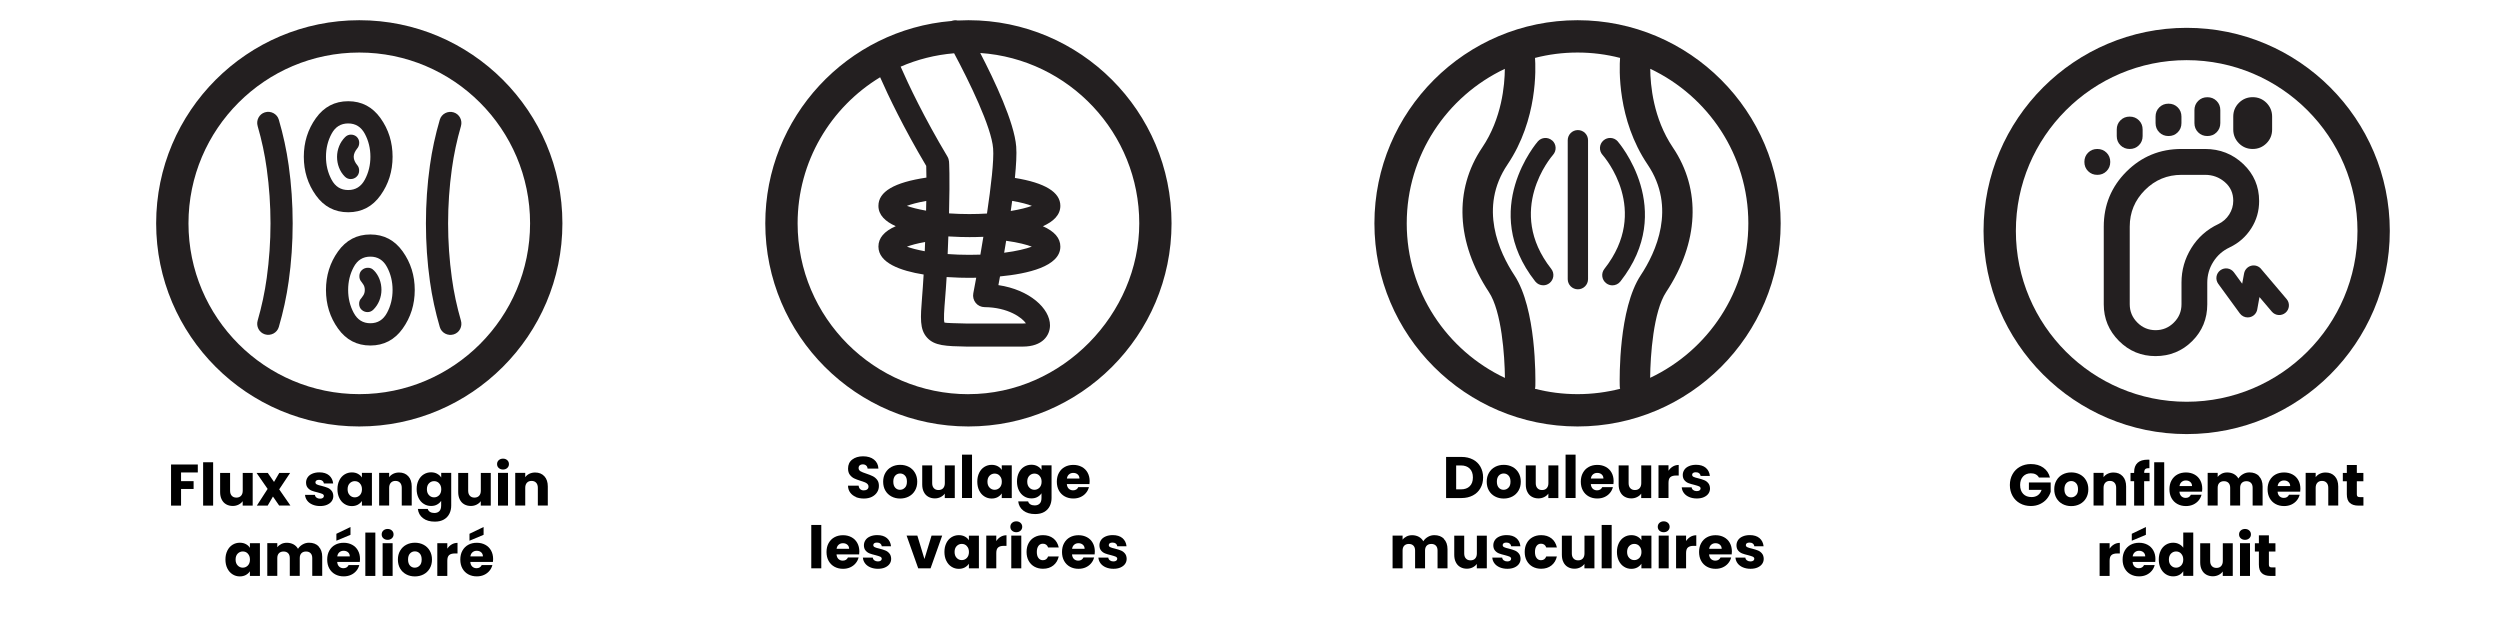 <?xml version="1.0" encoding="UTF-8"?>
<svg id="Layer_1" data-name="Layer 1" xmlns="http://www.w3.org/2000/svg" viewBox="0 0 512 128">
  <defs>
    <style>
      .cls-1, .cls-2 {
        stroke-width: 0px;
      }

      .cls-2 {
        fill: #231f20;
      }
    </style>
  </defs>
  <g>
    <path class="cls-2" d="m73.01,36.2c.34-.3.52-.7.54-1.19.02-.49-.12-.91-.43-1.25-.19-.23-.35-.48-.48-.77s-.2-.58-.2-.88.07-.6.2-.88.29-.54.48-.77c.3-.34.45-.75.45-1.22s-.17-.88-.51-1.22c-.34-.3-.74-.45-1.19-.45s-.85.17-1.19.51c-.53.53-.94,1.15-1.22,1.85s-.43,1.43-.43,2.19.13,1.49.4,2.19c.27.7.66,1.32,1.19,1.85.34.34.74.51,1.19.51s.85-.15,1.19-.45Z"/>
    <path class="cls-2" d="m94.4,25.84c.35-1.19-.29-2.44-1.47-2.82-1.2-.38-2.51.29-2.86,1.5-.9,3.08-1.58,6.2-2.02,9.35-.55,3.9-.82,7.86-.82,11.88s.27,7.98.82,11.88c.44,3.15,1.12,6.27,2.02,9.35.35,1.21,1.66,1.88,2.86,1.5,1.18-.37,1.82-1.63,1.47-2.82-.83-2.87-1.46-5.78-1.86-8.74-.51-3.69-.77-7.42-.77-11.17s.26-7.47.77-11.17c.41-2.96,1.03-5.87,1.86-8.74Z"/>
    <path class="cls-2" d="m77.93,40c1.65-2.31,2.47-4.94,2.47-7.9s-.82-5.59-2.47-7.9c-1.65-2.31-3.86-3.47-6.62-3.47s-4.97,1.16-6.62,3.47c-1.65,2.31-2.47,4.94-2.47,7.9s.82,5.59,2.47,7.9c1.65,2.31,3.85,3.47,6.62,3.47s4.97-1.16,6.62-3.47Zm-10.03-3.21c-.76-1.42-1.14-2.98-1.14-4.69s.38-3.27,1.14-4.69,1.89-2.13,3.41-2.13,2.65.71,3.41,2.13c.76,1.42,1.14,2.98,1.14,4.69s-.38,3.27-1.14,4.69c-.76,1.42-1.89,2.13-3.41,2.13s-2.65-.71-3.41-2.13Z"/>
    <path class="cls-2" d="m57.1,24.51c-.35-1.21-1.66-1.88-2.86-1.5-1.18.37-1.82,1.63-1.47,2.82.83,2.87,1.46,5.78,1.86,8.74.51,3.69.77,7.42.77,11.17s-.26,7.47-.77,11.17c-.41,2.96-1.03,5.87-1.86,8.74-.35,1.19.29,2.44,1.47,2.82,1.2.38,2.51-.29,2.86-1.5.9-3.08,1.58-6.2,2.02-9.35.55-3.9.82-7.86.82-11.88s-.27-7.98-.82-11.88c-.44-3.15-1.12-6.27-2.02-9.35Z"/>
    <path class="cls-2" d="m75.85,48.02c-2.77,0-4.97,1.16-6.62,3.47-1.65,2.31-2.47,4.94-2.47,7.9s.82,5.59,2.47,7.9c1.65,2.31,3.86,3.47,6.62,3.47s4.97-1.16,6.62-3.47c1.65-2.31,2.47-4.94,2.47-7.9s-.82-5.59-2.47-7.9c-1.65-2.31-3.85-3.47-6.62-3.47Zm3.41,16.05c-.76,1.42-1.89,2.13-3.41,2.13s-2.65-.71-3.41-2.13c-.76-1.42-1.14-2.98-1.14-4.69s.38-3.27,1.14-4.69c.76-1.42,1.89-2.13,3.41-2.13s2.65.71,3.41,2.13c.76,1.42,1.14,2.98,1.14,4.69s-.38,3.27-1.14,4.69Z"/>
    <path class="cls-2" d="m76.53,55.35c-.3-.34-.69-.51-1.17-.51s-.88.15-1.22.45c-.34.3-.52.7-.54,1.19-.02.49.12.91.43,1.25l.34.48c.23.32.34.71.34,1.17s-.11.84-.34,1.17l-.34.48c-.34.34-.5.76-.48,1.25.02.49.2.89.54,1.19.34.3.74.45,1.19.45s.85-.17,1.19-.51c.53-.53.94-1.15,1.22-1.85.28-.7.43-1.43.43-2.19s-.13-1.49-.4-2.19c-.27-.7-.66-1.32-1.19-1.85Z"/>
    <path class="cls-2" d="m73.58,4.14c-22.94,0-41.6,18.66-41.6,41.6s18.66,41.6,41.6,41.6,41.6-18.66,41.6-41.6S96.52,4.14,73.58,4.14Zm0,76.58c-19.29,0-34.98-15.69-34.98-34.98S54.29,10.76,73.58,10.76s34.98,15.69,34.98,34.98-15.69,34.98-34.98,34.98Z"/>
  </g>
  <g>
    <path class="cls-1" d="m40.51,95.12v1.64h-3.43v1.78h2.57v1.6h-2.57v3.41h-2.05v-8.42h5.48Z"/>
    <path class="cls-1" d="m43.65,94.67v8.88h-2.05v-8.88h2.05Z"/>
    <path class="cls-1" d="m51.75,96.85v6.7h-2.05v-.91c-.21.3-.49.53-.85.71-.36.18-.75.27-1.18.27-.51,0-.96-.11-1.36-.34s-.7-.56-.91-.99c-.22-.43-.32-.94-.32-1.52v-3.91h2.04v3.64c0,.45.12.8.35,1.04.23.25.54.37.94.37s.72-.12.95-.37c.23-.25.35-.6.35-1.04v-3.64h2.05Z"/>
    <path class="cls-1" d="m57.18,103.55l-1.28-1.86-1.08,1.86h-2.22l2.21-3.42-2.27-3.28h2.3l1.28,1.85,1.08-1.85h2.22l-2.24,3.37,2.3,3.32h-2.3Z"/>
    <path class="cls-1" d="m63.99,103.34c-.46-.2-.82-.47-1.08-.82-.26-.35-.41-.74-.44-1.17h2.03c.02.23.13.42.32.56.19.14.43.22.71.22.26,0,.45-.05.59-.15.14-.1.21-.23.21-.39,0-.19-.1-.33-.3-.43-.2-.09-.52-.19-.97-.31-.48-.11-.88-.23-1.2-.35-.32-.12-.6-.32-.83-.59-.23-.27-.35-.63-.35-1.09,0-.38.11-.73.32-1.05.21-.32.52-.57.94-.75.41-.18.9-.28,1.47-.28.84,0,1.5.21,1.99.62.48.42.76.97.83,1.66h-1.9c-.03-.23-.13-.42-.31-.55-.17-.14-.4-.2-.68-.2-.24,0-.42.05-.55.14s-.19.22-.19.38c0,.19.1.34.31.43.2.1.52.19.95.29.5.13.9.25,1.21.38.31.12.59.32.82.6.24.28.36.65.37,1.11,0,.39-.11.74-.33,1.05-.22.31-.54.55-.95.73-.41.18-.89.26-1.43.26-.58,0-1.1-.1-1.56-.3Z"/>
    <path class="cls-1" d="m69.5,98.37c.26-.52.61-.92,1.06-1.2.45-.28.95-.42,1.5-.42.47,0,.89.1,1.24.29.36.19.63.44.82.76v-.95h2.05v6.7h-2.05v-.95c-.2.31-.48.56-.83.76-.36.19-.77.29-1.24.29-.54,0-1.04-.14-1.49-.43-.45-.28-.8-.69-1.06-1.21-.26-.52-.39-1.13-.39-1.82s.13-1.29.39-1.81Zm4.2.61c-.28-.3-.63-.44-1.04-.44s-.75.15-1.04.44c-.28.29-.43.69-.43,1.21s.14.92.43,1.22c.28.3.63.45,1.04.45s.75-.15,1.04-.44c.28-.3.43-.7.43-1.21s-.14-.92-.43-1.21Z"/>
    <path class="cls-1" d="m83.62,97.54c.47.51.7,1.21.7,2.09v3.91h-2.04v-3.64c0-.45-.12-.8-.35-1.04-.23-.25-.54-.37-.94-.37s-.7.12-.94.37c-.23.25-.35.6-.35,1.04v3.64h-2.05v-6.7h2.05v.89c.21-.3.49-.53.84-.7.35-.17.75-.26,1.19-.26.78,0,1.41.25,1.88.76Z"/>
    <path class="cls-1" d="m89.54,97.04c.36.19.63.44.82.76v-.95h2.05v6.68c0,.62-.12,1.17-.37,1.67s-.62.9-1.12,1.19-1.12.44-1.87.44c-.99,0-1.8-.23-2.41-.7-.62-.47-.97-1.1-1.06-1.9h2.03c.06.26.22.46.46.61.24.15.54.22.89.22.42,0,.76-.12,1.01-.37.25-.24.38-.63.38-1.17v-.95c-.2.31-.48.57-.83.76-.35.2-.76.29-1.24.29-.55,0-1.05-.14-1.5-.43-.45-.28-.8-.69-1.06-1.21-.26-.52-.39-1.13-.39-1.82s.13-1.29.39-1.81c.26-.52.61-.92,1.06-1.2.45-.28.95-.42,1.5-.42.47,0,.89.1,1.24.29Zm.4,1.94c-.28-.3-.63-.44-1.04-.44s-.75.15-1.04.44c-.28.29-.43.69-.43,1.21s.14.92.43,1.22c.28.3.63.45,1.04.45s.75-.15,1.04-.44c.28-.3.43-.7.43-1.21s-.14-.92-.43-1.21Z"/>
    <path class="cls-1" d="m100.51,96.85v6.7h-2.05v-.91c-.21.3-.49.53-.85.71-.36.18-.75.27-1.18.27-.51,0-.96-.11-1.36-.34s-.7-.56-.91-.99c-.22-.43-.32-.94-.32-1.52v-3.91h2.04v3.64c0,.45.12.8.35,1.04.23.25.54.37.94.37s.72-.12.95-.37c.23-.25.35-.6.35-1.04v-3.64h2.05Z"/>
    <path class="cls-1" d="m102.14,95.84c-.23-.21-.34-.47-.34-.79s.11-.59.34-.8c.23-.21.52-.32.88-.32s.64.11.87.32c.23.21.34.48.34.8s-.11.57-.34.79c-.23.21-.52.32-.87.32s-.65-.11-.88-.32Zm1.9,1.01v6.7h-2.05v-6.7h2.05Z"/>
    <path class="cls-1" d="m111.49,97.54c.47.51.7,1.21.7,2.09v3.91h-2.04v-3.64c0-.45-.12-.8-.35-1.04-.23-.25-.54-.37-.94-.37s-.7.12-.94.37c-.23.25-.35.6-.35,1.04v3.64h-2.05v-6.7h2.05v.89c.21-.3.49-.53.84-.7.35-.17.75-.26,1.19-.26.78,0,1.41.25,1.88.76Z"/>
    <path class="cls-1" d="m46.56,112.77c.26-.52.61-.92,1.06-1.2.45-.28.95-.42,1.5-.42.47,0,.89.1,1.24.29.36.19.63.44.82.76v-.95h2.05v6.7h-2.05v-.95c-.2.31-.48.56-.83.76-.36.19-.77.29-1.24.29-.54,0-1.04-.14-1.49-.43-.45-.28-.8-.69-1.06-1.21-.26-.52-.39-1.13-.39-1.82s.13-1.29.39-1.81Zm4.2.61c-.28-.3-.63-.44-1.04-.44s-.75.15-1.04.44c-.28.29-.43.69-.43,1.21s.14.92.43,1.22c.28.3.63.45,1.04.45s.75-.15,1.04-.44c.28-.3.43-.7.43-1.21s-.14-.92-.43-1.21Z"/>
    <path class="cls-1" d="m65.25,111.93c.49.5.74,1.2.74,2.1v3.91h-2.04v-3.64c0-.43-.11-.77-.34-1-.23-.24-.54-.35-.94-.35s-.71.12-.94.35c-.23.24-.34.57-.34,1v3.64h-2.04v-3.64c0-.43-.11-.77-.34-1-.23-.24-.54-.35-.94-.35s-.71.12-.94.35c-.23.24-.34.57-.34,1v3.64h-2.05v-6.7h2.05v.84c.21-.28.48-.5.82-.67s.72-.25,1.14-.25c.5,0,.95.11,1.35.32.4.22.71.52.93.92.23-.37.55-.67.95-.9.4-.23.83-.35,1.31-.35.83,0,1.49.25,1.99.76Z"/>
    <path class="cls-1" d="m73.7,115.09h-4.64c.03.42.17.73.4.95.24.22.53.33.87.33.51,0,.87-.22,1.07-.65h2.18c-.11.44-.31.84-.61,1.19-.29.35-.66.63-1.1.83-.44.2-.93.3-1.48.3-.66,0-1.24-.14-1.75-.42-.51-.28-.91-.68-1.2-1.2-.29-.52-.43-1.13-.43-1.82s.14-1.3.43-1.82.68-.92,1.19-1.2c.51-.28,1.1-.42,1.76-.42s1.22.14,1.73.41.9.66,1.18,1.16c.28.5.43,1.09.43,1.76,0,.19-.01.39-.04.6Zm-1.92-5.56l-2.89,1.21v-1.42l2.89-1.39v1.6Zm-.14,4.42c0-.35-.12-.63-.36-.84-.24-.21-.54-.31-.9-.31s-.63.1-.87.3c-.24.2-.38.48-.44.85h2.57Z"/>
    <path class="cls-1" d="m76.87,109.07v8.88h-2.05v-8.88h2.05Z"/>
    <path class="cls-1" d="m78.51,110.24c-.23-.21-.34-.47-.34-.79s.11-.59.34-.8c.23-.21.52-.32.88-.32s.64.11.87.32c.23.21.34.48.34.8s-.11.57-.34.79c-.23.21-.52.32-.87.32s-.65-.11-.88-.32Zm1.9,1.01v6.7h-2.05v-6.7h2.05Z"/>
    <path class="cls-1" d="m83.18,117.62c-.52-.28-.94-.68-1.24-1.2s-.45-1.13-.45-1.82.15-1.29.46-1.82.72-.93,1.25-1.21c.53-.28,1.12-.42,1.78-.42s1.25.14,1.78.42c.53.28.94.68,1.25,1.21s.46,1.13.46,1.82-.15,1.29-.46,1.82-.73.93-1.26,1.21c-.53.28-1.13.42-1.78.42s-1.25-.14-1.77-.42Zm2.77-1.79c.28-.29.41-.7.41-1.24s-.13-.95-.4-1.24c-.27-.29-.6-.43-.99-.43s-.73.14-1,.43c-.26.28-.4.7-.4,1.24s.13.95.39,1.24c.26.29.59.43.98.43s.73-.14,1-.43Z"/>
    <path class="cls-1" d="m92.5,111.5c.36-.21.76-.32,1.2-.32v2.17h-.56c-.51,0-.9.11-1.15.33-.26.22-.38.61-.38,1.16v3.11h-2.05v-6.7h2.05v1.12c.24-.37.54-.66.9-.87Z"/>
    <path class="cls-1" d="m100.96,115.09h-4.64c.03.42.17.73.4.95.24.22.53.33.87.33.51,0,.87-.22,1.07-.65h2.18c-.11.44-.31.84-.61,1.19-.29.35-.66.63-1.1.83-.44.2-.93.3-1.48.3-.66,0-1.24-.14-1.75-.42-.51-.28-.91-.68-1.2-1.2-.29-.52-.43-1.13-.43-1.82s.14-1.3.43-1.82.68-.92,1.19-1.2c.51-.28,1.1-.42,1.76-.42s1.22.14,1.73.41.9.66,1.18,1.16c.28.5.43,1.09.43,1.76,0,.19-.01.39-.04.6Zm-1.92-5.56l-2.89,1.21v-1.42l2.89-1.39v1.6Zm-.14,4.42c0-.35-.12-.63-.36-.84-.24-.21-.54-.31-.9-.31s-.63.1-.87.3c-.24.2-.38.48-.44.85h2.57Z"/>
  </g>
  <g>
    <path class="cls-2" d="m436.16,30.51c.75,0,1.38-.25,1.89-.76.51-.51.76-1.14.76-1.89v-1.33c0-.75-.25-1.38-.76-1.89-.51-.51-1.14-.76-1.89-.76s-1.38.25-1.89.76c-.51.51-.76,1.14-.76,1.89v1.33c0,.75.25,1.38.76,1.89.51.51,1.14.76,1.89.76Z"/>
    <path class="cls-2" d="m452.07,27.86c.75,0,1.38-.25,1.89-.76s.76-1.14.76-1.89v-2.65c0-.75-.25-1.38-.76-1.89-.51-.51-1.14-.76-1.89-.76s-1.38.25-1.89.76c-.51.51-.76,1.14-.76,1.89v2.65c0,.75.25,1.38.76,1.89.51.51,1.14.76,1.89.76Z"/>
    <path class="cls-2" d="m461.35,30.51c1.1,0,2.04-.39,2.82-1.16.77-.77,1.16-1.71,1.16-2.82v-2.65c0-1.1-.39-2.04-1.16-2.82-.77-.77-1.71-1.16-2.82-1.16s-2.04.39-2.82,1.16c-.77.77-1.16,1.71-1.16,2.82v2.65c0,1.1.39,2.04,1.16,2.82.77.77,1.71,1.16,2.82,1.16Z"/>
    <path class="cls-2" d="m444.11,27.86c.75,0,1.38-.25,1.89-.76s.76-1.14.76-1.89v-1.33c0-.75-.25-1.38-.76-1.89-.51-.51-1.14-.76-1.89-.76s-1.38.25-1.89.76c-.51.51-.76,1.14-.76,1.89v1.33c0,.75.25,1.38.76,1.89.51.51,1.14.76,1.89.76Z"/>
    <path class="cls-2" d="m456.64,50.66c1.86-.88,3.32-2.18,4.41-3.88s1.62-3.57,1.62-5.6c0-3-1.08-5.53-3.25-7.59-2.17-2.05-4.77-3.08-7.82-3.08h-4.84c-4.42,0-8.17,1.55-11.27,4.64-3.09,3.09-4.64,6.85-4.64,11.27v15.91c0,2.92,1.04,5.41,3.11,7.49,2.08,2.08,4.57,3.11,7.49,3.11s5.47-1.03,7.52-3.08c2.05-2.05,3.08-4.56,3.08-7.52v-4.44c0-1.55.41-2.97,1.23-4.27s1.93-2.29,3.35-2.95Zm-7.85.13c-1.35,2.17-2.02,4.53-2.02,7.09v4.44c0,1.46-.52,2.71-1.56,3.74-1.04,1.04-2.29,1.56-3.74,1.56s-2.71-.52-3.74-1.56c-1.04-1.04-1.56-2.29-1.56-3.74v-15.91c0-2.92,1.04-5.41,3.11-7.49,2.08-2.08,4.57-3.11,7.49-3.11h4.84c1.55,0,2.89.5,4.04,1.49,1.15.99,1.72,2.26,1.72,3.81,0,1.02-.28,1.96-.83,2.82-.55.86-1.29,1.51-2.22,1.96-2.34,1.1-4.19,2.74-5.53,4.9Z"/>
    <path class="cls-2" d="m432.18,33.16c0-.75-.25-1.38-.76-1.89-.51-.51-1.14-.76-1.89-.76s-1.38.25-1.89.76c-.51.51-.76,1.14-.76,1.89s.25,1.38.76,1.89c.51.51,1.14.76,1.89.76s1.38-.25,1.89-.76c.51-.51.76-1.14.76-1.89Z"/>
    <path class="cls-2" d="m463.06,55.06c-.5-.59-1.29-.83-2.03-.63-.74.2-1.3.81-1.44,1.56l-.39,2.11-1.69-2.32c-.65-.89-1.89-1.08-2.78-.43-.89.65-1.08,1.89-.43,2.78l4.42,6.06c.38.52.98.82,1.61.82.15,0,.3-.02.44-.05.78-.18,1.37-.8,1.51-1.58l.46-2.54,2.53,2.98c.71.84,1.96.94,2.8.23.84-.71.94-1.97.23-2.8l-5.24-6.18Z"/>
    <path class="cls-2" d="m447.83,5.7c-22.94,0-41.6,18.66-41.6,41.6s18.66,41.6,41.6,41.6,41.6-18.66,41.6-41.6-18.66-41.6-41.6-41.6Zm0,76.58c-19.29,0-34.98-15.69-34.98-34.98s15.69-34.98,34.98-34.98,34.98,15.69,34.98,34.98-15.69,34.98-34.98,34.98Z"/>
  </g>
  <g>
    <path class="cls-1" d="m417.57,97.79c-.15-.28-.37-.49-.65-.64s-.62-.22-1-.22c-.66,0-1.2.22-1.6.65-.4.44-.6,1.02-.6,1.75,0,.78.21,1.38.63,1.82s1,.65,1.73.65c.5,0,.93-.13,1.28-.38.35-.26.6-.62.76-1.1h-2.6v-1.51h4.46v1.91c-.15.51-.41.99-.77,1.43-.36.44-.83.8-1.39,1.07s-1.19.41-1.9.41c-.83,0-1.57-.18-2.23-.55-.65-.36-1.16-.87-1.52-1.52-.36-.65-.55-1.39-.55-2.22s.18-1.57.55-2.23c.36-.65.87-1.16,1.52-1.52.65-.36,1.39-.55,2.22-.55,1.01,0,1.86.24,2.55.73.69.49,1.15,1.16,1.37,2.03h-2.27Z"/>
    <path class="cls-1" d="m422.4,103.22c-.52-.28-.94-.68-1.24-1.2s-.45-1.13-.45-1.82.15-1.29.46-1.82.72-.93,1.25-1.21c.53-.28,1.12-.42,1.78-.42s1.25.14,1.78.42c.53.28.94.68,1.25,1.21s.46,1.13.46,1.82-.15,1.29-.46,1.82-.73.93-1.26,1.21c-.53.28-1.13.42-1.78.42s-1.25-.14-1.77-.42Zm2.77-1.79c.28-.29.41-.7.41-1.24s-.13-.95-.4-1.24c-.27-.29-.6-.43-.99-.43s-.73.14-1,.43c-.26.28-.4.7-.4,1.24s.13.95.39,1.24c.26.29.59.43.98.43s.73-.14,1-.43Z"/>
    <path class="cls-1" d="m434.73,97.54c.47.51.7,1.21.7,2.09v3.91h-2.04v-3.64c0-.45-.12-.8-.35-1.04-.23-.25-.54-.37-.94-.37s-.7.12-.94.37c-.23.25-.35.6-.35,1.04v3.64h-2.05v-6.7h2.05v.89c.21-.3.49-.53.84-.7.35-.17.75-.26,1.19-.26.78,0,1.41.25,1.88.76Z"/>
    <path class="cls-1" d="m440.22,98.55h-1.1v4.99h-2.05v-4.99h-.74v-1.7h.74v-.19c0-.82.24-1.45.71-1.88.47-.43,1.16-.64,2.08-.64.15,0,.26,0,.34.01v1.74c-.39-.02-.67.03-.83.17-.16.14-.24.38-.24.73v.06h1.1v1.7Z"/>
    <path class="cls-1" d="m443.23,94.67v8.88h-2.05v-8.88h2.05Z"/>
    <path class="cls-1" d="m450.99,100.69h-4.64c.03.42.17.73.4.95.24.22.53.33.87.33.51,0,.87-.22,1.07-.65h2.18c-.11.44-.31.84-.61,1.19-.29.35-.66.63-1.1.83-.44.2-.93.3-1.48.3-.66,0-1.24-.14-1.75-.42-.51-.28-.91-.68-1.2-1.2-.29-.52-.43-1.13-.43-1.82s.14-1.3.43-1.82.68-.92,1.19-1.2c.51-.28,1.1-.42,1.76-.42s1.22.14,1.73.41.9.66,1.18,1.16c.28.5.43,1.09.43,1.76,0,.19-.01.39-.04.6Zm-2.06-1.14c0-.35-.12-.63-.36-.84-.24-.21-.54-.31-.9-.31s-.63.1-.87.3c-.24.2-.38.48-.44.85h2.57Z"/>
    <path class="cls-1" d="m462.64,97.53c.49.5.74,1.2.74,2.1v3.91h-2.04v-3.64c0-.43-.11-.77-.34-1-.23-.24-.54-.35-.94-.35s-.71.12-.94.35c-.23.24-.34.57-.34,1v3.64h-2.04v-3.64c0-.43-.11-.77-.34-1-.23-.24-.54-.35-.94-.35s-.71.12-.94.35c-.23.24-.34.57-.34,1v3.64h-2.05v-6.7h2.05v.84c.21-.28.48-.5.82-.67s.72-.25,1.14-.25c.5,0,.95.11,1.35.32.4.22.71.52.93.92.23-.37.55-.67.95-.9.4-.23.83-.35,1.31-.35.83,0,1.49.25,1.99.76Z"/>
    <path class="cls-1" d="m471.09,100.69h-4.64c.03.42.17.73.4.95.24.22.53.33.87.33.51,0,.87-.22,1.07-.65h2.18c-.11.44-.31.84-.61,1.19-.29.35-.66.63-1.1.83-.44.2-.93.3-1.48.3-.66,0-1.24-.14-1.75-.42-.51-.28-.91-.68-1.2-1.2-.29-.52-.43-1.13-.43-1.82s.14-1.3.43-1.82.68-.92,1.19-1.2c.51-.28,1.1-.42,1.76-.42s1.22.14,1.73.41.9.66,1.18,1.16c.28.5.43,1.09.43,1.76,0,.19-.01.39-.04.6Zm-2.06-1.14c0-.35-.12-.63-.36-.84-.24-.21-.54-.31-.9-.31s-.63.1-.87.3c-.24.2-.38.48-.44.85h2.57Z"/>
    <path class="cls-1" d="m478.17,97.54c.47.51.7,1.21.7,2.09v3.91h-2.04v-3.64c0-.45-.12-.8-.35-1.04-.23-.25-.54-.37-.94-.37s-.7.12-.94.37c-.23.25-.35.6-.35,1.04v3.64h-2.05v-6.7h2.05v.89c.21-.3.49-.53.84-.7.35-.17.75-.26,1.19-.26.78,0,1.41.25,1.88.76Z"/>
    <path class="cls-1" d="m484.03,101.81v1.74h-1.04c-.74,0-1.32-.18-1.74-.55-.42-.36-.62-.96-.62-1.78v-2.66h-.82v-1.7h.82v-1.63h2.05v1.63h1.34v1.7h-1.34v2.69c0,.2.05.34.14.43.1.09.26.13.48.13h.73Z"/>
    <path class="cls-1" d="m432.94,111.5c.36-.21.76-.32,1.2-.32v2.17h-.56c-.51,0-.9.11-1.15.33-.26.22-.38.61-.38,1.16v3.11h-2.05v-6.7h2.05v1.12c.24-.37.54-.66.9-.87Z"/>
    <path class="cls-1" d="m441.4,115.09h-4.64c.03.42.17.73.4.95.24.22.53.33.87.33.51,0,.87-.22,1.07-.65h2.18c-.11.44-.31.84-.61,1.19-.29.35-.66.63-1.1.83-.44.2-.93.3-1.48.3-.66,0-1.24-.14-1.75-.42-.51-.28-.91-.68-1.2-1.2-.29-.52-.43-1.13-.43-1.82s.14-1.3.43-1.82.68-.92,1.19-1.2c.51-.28,1.1-.42,1.76-.42s1.22.14,1.73.41.9.66,1.18,1.16c.28.5.43,1.09.43,1.76,0,.19-.01.39-.04.6Zm-1.92-5.56l-2.89,1.21v-1.42l2.89-1.39v1.6Zm-.14,4.42c0-.35-.12-.63-.36-.84-.24-.21-.54-.31-.9-.31s-.63.1-.87.3c-.24.2-.38.48-.44.85h2.57Z"/>
    <path class="cls-1" d="m442.5,112.77c.26-.52.61-.92,1.06-1.2.45-.28.95-.42,1.5-.42.44,0,.84.09,1.21.28.36.18.65.43.86.74v-3.11h2.05v8.88h-2.05v-.96c-.19.32-.47.58-.82.77-.36.19-.77.29-1.24.29-.55,0-1.05-.14-1.5-.43-.45-.28-.8-.69-1.06-1.21-.26-.52-.39-1.13-.39-1.82s.13-1.29.39-1.81Zm4.2.61c-.28-.3-.63-.44-1.04-.44s-.75.15-1.04.44c-.28.29-.43.69-.43,1.21s.14.92.43,1.22c.28.3.63.45,1.04.45s.75-.15,1.04-.44c.28-.3.43-.7.43-1.21s-.14-.92-.43-1.21Z"/>
    <path class="cls-1" d="m457.27,111.25v6.7h-2.05v-.91c-.21.3-.49.53-.85.71-.36.18-.75.27-1.18.27-.51,0-.96-.11-1.36-.34s-.7-.56-.91-.99c-.22-.43-.32-.94-.32-1.52v-3.91h2.04v3.64c0,.45.12.8.35,1.04.23.25.54.37.94.37s.72-.12.95-.37c.23-.25.35-.6.35-1.04v-3.64h2.05Z"/>
    <path class="cls-1" d="m458.9,110.24c-.23-.21-.34-.47-.34-.79s.11-.59.34-.8c.23-.21.52-.32.88-.32s.64.11.87.32c.23.21.34.48.34.8s-.11.57-.34.79c-.23.21-.52.32-.87.32s-.65-.11-.88-.32Zm1.9,1.01v6.7h-2.05v-6.7h2.05Z"/>
    <path class="cls-1" d="m466.02,116.21v1.74h-1.04c-.74,0-1.32-.18-1.74-.55-.42-.36-.62-.96-.62-1.78v-2.66h-.82v-1.7h.82v-1.63h2.05v1.63h1.34v1.7h-1.34v2.69c0,.2.05.34.14.43.1.09.26.13.48.13h.73Z"/>
  </g>
  <path class="cls-2" d="m198.33,4.14c-.73,0-1.46.02-2.18.06-.42-.09-.87-.06-1.29.1-21.32,1.77-38.13,19.67-38.13,41.44,0,22.94,18.66,41.6,41.6,41.6s41.6-18.66,41.6-41.6S221.27,4.14,198.33,4.14Zm.19,52.76c.39,0,.87,0,1.41-.02-.23,1.23-.43,2.32-.6,3.2-.13.69.05,1.4.49,1.95s1.11.86,1.81.87c4.86.04,7.73,2.19,8.48,3.32-.16.02-.38.04-.66.04h-11.41c-2.11-.05-4.28-.1-4.61-.19-.22-.52-.05-2.71.12-4.83.1-1.27.22-2.76.32-4.5,1.91.13,3.59.16,4.66.16Zm-4.44-4.88c.05-1.28.1-2.48.14-3.6,1.76.11,3.3.14,4.3.14.72,0,1.72-.01,2.87-.06-.2,1.25-.41,2.47-.61,3.65-.72.03-1.48.04-2.26.04-1.61,0-3.09-.06-4.44-.16Zm8.06-8.29c-1.13.07-2.33.11-3.62.11-1.49,0-2.88-.05-4.16-.14.2-7.89.01-10.47,0-10.61-.03-.36-.14-.71-.33-1.03-4.8-8.04-7.96-14.71-9.58-18.41,3.41-1.48,7.09-2.42,10.95-2.74,3.07,5.74,7.66,15.11,7.99,19.5.19,2.45-.43,7.74-1.26,13.33Zm-3.81,37c-19.29,0-34.98-15.69-34.98-34.98,0-12.68,6.78-23.8,16.9-29.93,1.67,3.79,4.76,10.27,9.44,18.16.02.45.04,1.23.04,2.39-6.61.98-9.83,2.88-9.83,5.79,0,1.89,1.44,3.22,3.55,4.16-2.38,1.04-3.55,2.43-3.55,4.18,0,3.35,4.53,4.96,9.26,5.72-.1,1.81-.22,3.35-.32,4.65-.33,4.23-.52,6.57,1.02,8.27,1.53,1.7,3.86,1.75,8.08,1.84h11.52c4.1,0,5.57-2.33,5.58-4.34.01-3.47-4.2-7.31-10.57-8.25.1-.53.21-1.13.33-1.78,5.63-.54,12.36-2.03,12.36-6.11,0-1.73-1.2-3.12-3.58-4.17,2.12-.94,3.58-2.28,3.58-4.18,0-2.79-3.14-4.71-9.31-5.71.26-2.64.39-4.91.27-6.41-.38-4.94-4.42-13.5-7.37-19.18,18.17,1.24,32.57,16.41,32.57,34.89s-15.69,34.98-34.98,34.98Zm-12.6-38.57c.85-.32,2.13-.69,3.97-1.01-.01.62-.02,1.28-.04,1.99-1.7-.3-3.03-.65-3.93-.98Zm3.73,7.39c-.02.61-.05,1.24-.07,1.9-1.57-.29-2.8-.62-3.65-.93.81-.31,2.02-.66,3.73-.96Zm21.87.96c-1.19.44-3.11.92-5.68,1.25.14-.79.27-1.61.41-2.45,2.54.35,4.23.81,5.27,1.21Zm-4.33-7.3c.1-.69.2-1.38.29-2.07,1.87.32,3.18.69,4.04,1.02-.97.36-2.43.74-4.33,1.05Z"/>
  <g>
    <path class="cls-2" d="m323.08,4.14c-22.94,0-41.6,18.66-41.6,41.6s18.66,41.6,41.6,41.6,41.6-18.66,41.6-41.6-18.66-41.6-41.6-41.6Zm-34.98,41.6c0-13.97,8.23-26.04,20.09-31.64-.02,3.28-.6,10.14-4.63,16.11-5.84,8.65-5.34,19.44,1.37,29.61,2.61,3.96,3.23,12.99,3.28,17.58-11.87-5.6-20.11-17.68-20.11-31.65Zm26.26,33.88c.05-.21.08-.42.08-.64.03-1.59.22-15.75-4.3-22.61-3.08-4.68-7.37-13.84-1.41-22.67,6.23-9.24,5.79-19.77,5.64-21.84,2.78-.72,5.7-1.1,8.71-1.1s5.92.38,8.71,1.1c-.16,2.08-.6,12.61,5.64,21.84,5.96,8.83,1.68,18-1.41,22.67-4.53,6.86-4.34,21.02-4.3,22.61,0,.22.03.43.08.64-2.79.72-5.71,1.1-8.72,1.1s-5.93-.38-8.72-1.1Zm23.59-2.23c.04-4.59.66-13.61,3.28-17.58,6.71-10.17,7.21-20.96,1.37-29.61-4.03-5.97-4.61-12.84-4.63-16.11,11.86,5.6,20.09,17.68,20.09,31.64s-8.24,26.05-20.11,31.65Z"/>
    <path class="cls-2" d="m317.89,28.78c-.86-.76-2.17-.69-2.93.17-.12.14-12.13,13.96-.54,28.69.41.52,1.02.79,1.64.79.45,0,.9-.15,1.28-.45.9-.71,1.06-2.02.35-2.92-9.4-11.96-.02-22.9.38-23.36.76-.86.68-2.18-.18-2.94Z"/>
    <path class="cls-2" d="m331.31,28.95c-.76-.86-2.08-.94-2.94-.17-.86.76-.94,2.08-.17,2.94.4.46,9.84,11.33.38,23.35-.71.9-.56,2.21.35,2.92.38.3.84.45,1.28.45.62,0,1.23-.27,1.64-.79,11.58-14.73-.42-28.55-.54-28.69Z"/>
    <path class="cls-2" d="m323.15,26.64c-1.15,0-2.08.93-2.08,2.08v28.45c0,1.15.93,2.08,2.08,2.08s2.08-.93,2.08-2.08v-28.45c0-1.15-.93-2.08-2.08-2.08Z"/>
  </g>
  <g>
    <path class="cls-1" d="m175.3,101.78c-.49-.2-.88-.5-1.17-.89s-.45-.86-.46-1.42h2.18c.03.31.14.55.32.71.18.16.42.25.72.25s.54-.07.72-.21c.18-.14.26-.33.26-.58,0-.21-.07-.38-.21-.52-.14-.14-.31-.25-.52-.34-.2-.09-.49-.19-.87-.3-.54-.17-.99-.34-1.33-.5s-.64-.42-.89-.74c-.25-.33-.37-.76-.37-1.28,0-.78.28-1.4.85-1.84s1.31-.67,2.22-.67,1.68.22,2.24.67.87,1.06.91,1.85h-2.22c-.02-.27-.12-.49-.3-.64-.18-.16-.42-.23-.71-.23-.25,0-.45.07-.6.2-.15.13-.23.32-.23.57,0,.27.13.48.38.64.26.15.66.32,1.2.49.54.18.99.36,1.33.53.34.17.63.41.88.73.25.32.37.73.37,1.24s-.12.92-.37,1.31c-.24.39-.6.7-1.06.94-.46.23-1.01.35-1.64.35s-1.17-.1-1.66-.3Z"/>
    <path class="cls-1" d="m182.56,101.67c-.52-.28-.94-.68-1.24-1.2s-.45-1.13-.45-1.82.15-1.29.46-1.82.72-.93,1.25-1.21c.53-.28,1.12-.42,1.78-.42s1.25.14,1.78.42c.53.28.94.68,1.25,1.21s.46,1.13.46,1.82-.15,1.29-.46,1.82-.73.93-1.26,1.21c-.53.28-1.13.42-1.78.42s-1.25-.14-1.77-.42Zm2.77-1.79c.28-.29.41-.7.41-1.24s-.13-.95-.4-1.24c-.27-.29-.6-.43-.99-.43s-.73.14-1,.43c-.26.28-.4.7-.4,1.24s.13.95.39,1.24c.26.29.59.43.98.43s.73-.14,1-.43Z"/>
    <path class="cls-1" d="m195.54,95.3v6.7h-2.05v-.91c-.21.3-.49.53-.85.71-.36.18-.75.27-1.18.27-.51,0-.96-.11-1.36-.34s-.7-.56-.91-.99c-.22-.43-.32-.94-.32-1.52v-3.91h2.04v3.64c0,.45.12.8.35,1.04.23.25.54.37.94.37s.72-.12.95-.37c.23-.25.35-.6.35-1.04v-3.64h2.05Z"/>
    <path class="cls-1" d="m199.07,93.11v8.88h-2.05v-8.88h2.05Z"/>
    <path class="cls-1" d="m200.54,96.82c.26-.52.61-.92,1.06-1.2.45-.28.95-.42,1.5-.42.47,0,.89.1,1.24.29.36.19.63.44.82.76v-.95h2.05v6.7h-2.05v-.95c-.2.31-.48.56-.83.76-.36.19-.77.29-1.24.29-.54,0-1.04-.14-1.49-.43-.45-.28-.8-.69-1.06-1.21-.26-.52-.39-1.13-.39-1.82s.13-1.29.39-1.81Zm4.2.61c-.28-.3-.63-.44-1.04-.44s-.75.15-1.04.44c-.28.29-.43.69-.43,1.21s.14.92.43,1.22c.28.3.63.45,1.04.45s.75-.15,1.04-.44c.28-.3.43-.7.43-1.21s-.14-.92-.43-1.21Z"/>
    <path class="cls-1" d="m212.49,95.49c.36.19.63.44.82.76v-.95h2.05v6.68c0,.62-.12,1.17-.37,1.67s-.62.9-1.12,1.19-1.12.44-1.87.44c-.99,0-1.8-.23-2.41-.7-.62-.47-.97-1.1-1.06-1.9h2.03c.06.26.22.46.46.61.24.15.54.22.89.22.42,0,.76-.12,1.01-.37.25-.24.38-.63.38-1.17v-.95c-.2.31-.48.57-.83.76-.35.2-.76.29-1.24.29-.55,0-1.05-.14-1.5-.43-.45-.28-.8-.69-1.06-1.21-.26-.52-.39-1.13-.39-1.82s.13-1.29.39-1.81c.26-.52.61-.92,1.06-1.2.45-.28.95-.42,1.5-.42.47,0,.89.1,1.24.29Zm.4,1.94c-.28-.3-.63-.44-1.04-.44s-.75.15-1.04.44c-.28.29-.43.69-.43,1.21s.14.92.43,1.22c.28.3.63.45,1.04.45s.75-.15,1.04-.44c.28-.3.43-.7.43-1.21s-.14-.92-.43-1.21Z"/>
    <path class="cls-1" d="m223.13,99.14h-4.64c.03.42.17.73.4.95.24.22.53.33.87.33.51,0,.87-.22,1.07-.65h2.18c-.11.44-.31.84-.61,1.19-.29.35-.66.63-1.1.83-.44.2-.93.3-1.48.3-.66,0-1.24-.14-1.75-.42-.51-.28-.91-.68-1.2-1.2-.29-.52-.43-1.13-.43-1.82s.14-1.3.43-1.82.68-.92,1.19-1.2c.51-.28,1.1-.42,1.76-.42s1.22.14,1.73.41.9.66,1.18,1.16c.28.5.43,1.09.43,1.76,0,.19-.01.39-.04.6Zm-2.06-1.14c0-.35-.12-.63-.36-.84-.24-.21-.54-.31-.9-.31s-.63.1-.87.3c-.24.2-.38.48-.44.85h2.57Z"/>
    <path class="cls-1" d="m168.2,107.51v8.88h-2.05v-8.88h2.05Z"/>
    <path class="cls-1" d="m175.96,113.54h-4.64c.03.42.17.73.4.95.24.22.53.33.87.33.51,0,.87-.22,1.07-.65h2.18c-.11.44-.31.84-.61,1.19-.29.35-.66.63-1.1.83-.44.2-.93.3-1.48.3-.66,0-1.24-.14-1.75-.42-.51-.28-.91-.68-1.2-1.2-.29-.52-.43-1.13-.43-1.82s.14-1.3.43-1.82.68-.92,1.19-1.2c.51-.28,1.1-.42,1.76-.42s1.22.14,1.73.41.9.66,1.18,1.16c.28.5.43,1.09.43,1.76,0,.19-.01.39-.04.6Zm-2.06-1.14c0-.35-.12-.63-.36-.84-.24-.21-.54-.31-.9-.31s-.63.1-.87.3c-.24.2-.38.48-.44.85h2.57Z"/>
    <path class="cls-1" d="m178.24,116.19c-.46-.2-.82-.47-1.08-.82-.26-.35-.41-.74-.44-1.17h2.03c.02.23.13.42.32.56.19.14.43.22.71.22.26,0,.45-.05.59-.15.14-.1.21-.23.21-.39,0-.19-.1-.33-.3-.43-.2-.09-.52-.19-.97-.31-.48-.11-.88-.23-1.2-.35-.32-.12-.6-.32-.83-.59-.23-.27-.35-.63-.35-1.09,0-.38.11-.73.32-1.05.21-.32.52-.57.94-.75.41-.18.9-.28,1.47-.28.84,0,1.5.21,1.99.62.48.42.76.97.83,1.66h-1.9c-.03-.23-.13-.42-.31-.55-.17-.14-.4-.2-.68-.2-.24,0-.42.05-.55.14s-.19.22-.19.38c0,.19.1.34.31.43.2.1.52.19.95.29.5.13.9.25,1.21.38.31.12.59.32.82.6.24.28.36.65.37,1.11,0,.39-.11.74-.33,1.05-.22.31-.54.55-.95.73-.41.18-.89.26-1.43.26-.58,0-1.1-.1-1.56-.3Z"/>
    <path class="cls-1" d="m189.33,114.47l1.45-4.78h2.18l-2.38,6.7h-2.53l-2.38-6.7h2.2l1.45,4.78Z"/>
    <path class="cls-1" d="m193.81,111.22c.26-.52.61-.92,1.06-1.2.45-.28.95-.42,1.5-.42.47,0,.89.1,1.24.29.36.19.63.44.82.76v-.95h2.05v6.7h-2.05v-.95c-.2.31-.48.56-.83.76-.36.19-.77.29-1.24.29-.54,0-1.04-.14-1.49-.43-.45-.28-.8-.69-1.06-1.21-.26-.52-.39-1.13-.39-1.82s.13-1.29.39-1.81Zm4.2.61c-.28-.3-.63-.44-1.04-.44s-.75.15-1.04.44c-.28.29-.43.69-.43,1.21s.14.92.43,1.22c.28.3.63.45,1.04.45s.75-.15,1.04-.44c.28-.3.43-.7.43-1.21s-.14-.92-.43-1.21Z"/>
    <path class="cls-1" d="m204.93,109.94c.36-.21.76-.32,1.2-.32v2.17h-.56c-.51,0-.9.11-1.15.33-.26.22-.38.61-.38,1.16v3.11h-2.05v-6.7h2.05v1.12c.24-.37.54-.66.9-.87Z"/>
    <path class="cls-1" d="m207.26,108.68c-.23-.21-.34-.47-.34-.79s.11-.59.34-.8c.23-.21.52-.32.88-.32s.64.11.87.32c.23.21.34.48.34.8s-.11.57-.34.79c-.23.21-.52.32-.87.32s-.65-.11-.88-.32Zm1.9,1.01v6.7h-2.05v-6.7h2.05Z"/>
    <path class="cls-1" d="m210.67,111.22c.28-.52.68-.92,1.19-1.2.51-.28,1.09-.42,1.75-.42.84,0,1.54.22,2.11.66.56.44.93,1.06,1.11,1.86h-2.18c-.18-.51-.54-.77-1.07-.77-.38,0-.68.15-.9.44s-.34.71-.34,1.25.11.96.34,1.25c.22.29.52.44.9.44.53,0,.88-.26,1.07-.77h2.18c-.18.78-.55,1.4-1.12,1.85-.57.45-1.27.67-2.1.67-.66,0-1.24-.14-1.75-.42-.51-.28-.9-.68-1.19-1.2s-.43-1.13-.43-1.82.14-1.3.43-1.82Z"/>
    <path class="cls-1" d="m224.19,113.54h-4.64c.03.42.17.73.4.95.24.22.53.33.87.33.51,0,.87-.22,1.07-.65h2.18c-.11.44-.31.84-.61,1.19-.29.35-.66.63-1.1.83-.44.2-.93.3-1.48.3-.66,0-1.24-.14-1.75-.42-.51-.28-.91-.68-1.2-1.2-.29-.52-.43-1.13-.43-1.82s.14-1.3.43-1.82.68-.92,1.19-1.2c.51-.28,1.1-.42,1.76-.42s1.22.14,1.73.41.9.66,1.18,1.16c.28.5.43,1.09.43,1.76,0,.19-.01.39-.04.6Zm-2.06-1.14c0-.35-.12-.63-.36-.84-.24-.21-.54-.31-.9-.31s-.63.1-.87.3c-.24.2-.38.48-.44.85h2.57Z"/>
    <path class="cls-1" d="m226.47,116.19c-.46-.2-.82-.47-1.08-.82-.26-.35-.41-.74-.44-1.17h2.03c.02.23.13.42.32.56.19.14.43.22.71.22.26,0,.45-.05.59-.15.14-.1.21-.23.21-.39,0-.19-.1-.33-.3-.43-.2-.09-.52-.19-.97-.31-.48-.11-.88-.23-1.2-.35-.32-.12-.6-.32-.83-.59-.23-.27-.35-.63-.35-1.09,0-.38.11-.73.32-1.05.21-.32.52-.57.94-.75.41-.18.9-.28,1.47-.28.84,0,1.5.21,1.99.62.48.42.76.97.83,1.66h-1.9c-.03-.23-.13-.42-.31-.55-.17-.14-.4-.2-.68-.2-.24,0-.42.05-.55.14s-.19.22-.19.38c0,.19.1.34.31.43.2.1.52.19.95.29.5.13.9.25,1.21.38.31.12.59.32.82.6.24.28.36.65.37,1.11,0,.39-.11.74-.33,1.05-.22.31-.54.55-.95.73-.41.18-.89.26-1.43.26-.58,0-1.1-.1-1.56-.3Z"/>
  </g>
  <g>
    <path class="cls-1" d="m301.65,94.1c.66.35,1.18.85,1.54,1.48.36.64.55,1.37.55,2.2s-.18,1.56-.55,2.2c-.36.64-.88,1.14-1.55,1.49s-1.44.53-2.32.53h-3.16v-8.42h3.16c.89,0,1.66.18,2.33.53Zm-.65,5.48c.43-.42.65-1.02.65-1.8s-.22-1.38-.65-1.81-1.04-.65-1.81-.65h-.97v4.9h.97c.78,0,1.38-.21,1.81-.64Z"/>
    <path class="cls-1" d="m306.17,101.67c-.52-.28-.94-.68-1.24-1.2s-.45-1.13-.45-1.82.15-1.29.46-1.82.72-.93,1.25-1.21c.53-.28,1.12-.42,1.78-.42s1.25.14,1.78.42c.53.28.94.68,1.25,1.21s.46,1.13.46,1.82-.15,1.29-.46,1.82-.73.93-1.26,1.21c-.53.28-1.13.42-1.78.42s-1.25-.14-1.77-.42Zm2.77-1.79c.28-.29.41-.7.41-1.24s-.13-.95-.4-1.24c-.27-.29-.6-.43-.99-.43s-.73.14-1,.43c-.26.28-.4.7-.4,1.24s.13.95.39,1.24c.26.29.59.43.98.43s.73-.14,1-.43Z"/>
    <path class="cls-1" d="m319.15,95.3v6.7h-2.05v-.91c-.21.3-.49.53-.85.71-.36.18-.75.27-1.18.27-.51,0-.96-.11-1.36-.34s-.7-.56-.91-.99c-.22-.43-.32-.94-.32-1.52v-3.91h2.04v3.64c0,.45.12.8.35,1.04.23.25.54.37.94.37s.72-.12.95-.37c.23-.25.35-.6.35-1.04v-3.64h2.05Z"/>
    <path class="cls-1" d="m322.68,93.11v8.88h-2.05v-8.88h2.05Z"/>
    <path class="cls-1" d="m330.44,99.14h-4.64c.03.42.17.73.4.95.24.22.53.33.87.33.51,0,.87-.22,1.07-.65h2.18c-.11.44-.31.84-.61,1.19-.29.35-.66.63-1.1.83-.44.2-.93.3-1.48.3-.66,0-1.24-.14-1.75-.42-.51-.28-.91-.68-1.2-1.2-.29-.52-.43-1.13-.43-1.82s.14-1.3.43-1.82.68-.92,1.19-1.2c.51-.28,1.1-.42,1.76-.42s1.22.14,1.73.41.9.66,1.18,1.16c.28.5.43,1.09.43,1.76,0,.19-.01.39-.04.6Zm-2.06-1.14c0-.35-.12-.63-.36-.84-.24-.21-.54-.31-.9-.31s-.63.1-.87.3c-.24.2-.38.48-.44.85h2.57Z"/>
    <path class="cls-1" d="m338.17,95.3v6.7h-2.05v-.91c-.21.3-.49.53-.85.71-.36.18-.75.27-1.18.27-.51,0-.96-.11-1.36-.34s-.7-.56-.91-.99c-.22-.43-.32-.94-.32-1.52v-3.91h2.04v3.64c0,.45.12.8.35,1.04.23.25.54.37.94.37s.72-.12.95-.37c.23-.25.35-.6.35-1.04v-3.64h2.05Z"/>
    <path class="cls-1" d="m342.6,95.54c.36-.21.76-.32,1.2-.32v2.17h-.56c-.51,0-.9.11-1.15.33-.26.22-.38.61-.38,1.16v3.11h-2.05v-6.7h2.05v1.12c.24-.37.54-.66.9-.87Z"/>
    <path class="cls-1" d="m345.94,101.79c-.46-.2-.82-.47-1.08-.82-.26-.35-.41-.74-.44-1.17h2.03c.02.23.13.42.32.56.19.14.43.22.71.22.26,0,.45-.05.59-.15.14-.1.21-.23.21-.39,0-.19-.1-.33-.3-.43-.2-.09-.52-.19-.97-.31-.48-.11-.88-.23-1.2-.35-.32-.12-.6-.32-.83-.59-.23-.27-.35-.63-.35-1.09,0-.38.11-.73.32-1.05.21-.32.52-.57.94-.75.41-.18.9-.28,1.47-.28.84,0,1.5.21,1.99.62.48.42.76.97.83,1.66h-1.9c-.03-.23-.13-.42-.31-.55-.17-.14-.4-.2-.68-.2-.24,0-.42.05-.55.14s-.19.22-.19.38c0,.19.1.34.31.43.2.1.52.19.95.29.5.13.9.25,1.21.38.31.12.59.32.82.6.24.28.36.65.37,1.11,0,.39-.11.74-.33,1.05-.22.31-.54.55-.95.73-.41.18-.89.26-1.43.26-.58,0-1.1-.1-1.56-.3Z"/>
    <path class="cls-1" d="m295.71,110.38c.49.5.74,1.2.74,2.1v3.91h-2.04v-3.64c0-.43-.11-.77-.34-1-.23-.24-.54-.35-.94-.35s-.71.12-.94.35c-.23.24-.34.57-.34,1v3.64h-2.04v-3.64c0-.43-.11-.77-.34-1-.23-.24-.54-.35-.94-.35s-.71.12-.94.35c-.23.24-.34.57-.34,1v3.64h-2.05v-6.7h2.05v.84c.21-.28.48-.5.82-.67s.72-.25,1.14-.25c.5,0,.95.11,1.35.32.4.22.71.52.93.92.23-.37.55-.67.95-.9.4-.23.83-.35,1.31-.35.83,0,1.49.25,1.99.76Z"/>
    <path class="cls-1" d="m304.5,109.7v6.7h-2.05v-.91c-.21.3-.49.53-.85.71-.36.18-.75.27-1.18.27-.51,0-.96-.11-1.36-.34s-.7-.56-.91-.99c-.22-.43-.32-.94-.32-1.52v-3.91h2.04v3.64c0,.45.12.8.35,1.04.23.25.54.37.94.37s.72-.12.95-.37c.23-.25.35-.6.35-1.04v-3.64h2.05Z"/>
    <path class="cls-1" d="m307.14,116.19c-.46-.2-.82-.47-1.08-.82-.26-.35-.41-.74-.44-1.17h2.03c.02.23.13.42.32.56.19.14.43.22.71.22.26,0,.45-.05.59-.15.14-.1.21-.23.21-.39,0-.19-.1-.33-.3-.43-.2-.09-.52-.19-.97-.31-.48-.11-.88-.23-1.2-.35-.32-.12-.6-.32-.83-.59-.23-.27-.35-.63-.35-1.09,0-.38.11-.73.32-1.05.21-.32.52-.57.94-.75.41-.18.9-.28,1.47-.28.84,0,1.5.21,1.99.62.48.42.76.97.83,1.66h-1.9c-.03-.23-.13-.42-.31-.55-.17-.14-.4-.2-.68-.2-.24,0-.42.05-.55.14s-.19.22-.19.38c0,.19.1.34.31.43.2.1.52.19.95.29.5.13.9.25,1.21.38.31.12.59.32.82.6.24.28.36.65.37,1.11,0,.39-.11.74-.33,1.05-.22.31-.54.55-.95.73-.41.18-.89.26-1.43.26-.58,0-1.1-.1-1.56-.3Z"/>
    <path class="cls-1" d="m312.69,111.22c.28-.52.68-.92,1.19-1.2.51-.28,1.09-.42,1.75-.42.84,0,1.54.22,2.11.66.56.44.93,1.06,1.11,1.86h-2.18c-.18-.51-.54-.77-1.07-.77-.38,0-.68.15-.9.44s-.34.71-.34,1.25.11.96.34,1.25c.22.29.52.44.9.44.53,0,.88-.26,1.07-.77h2.18c-.18.78-.55,1.4-1.12,1.85-.57.45-1.27.67-2.1.67-.66,0-1.24-.14-1.75-.42-.51-.28-.9-.68-1.19-1.2s-.43-1.13-.43-1.82.14-1.3.43-1.82Z"/>
    <path class="cls-1" d="m326.54,109.7v6.7h-2.05v-.91c-.21.3-.49.53-.85.71-.36.18-.75.27-1.18.27-.51,0-.96-.11-1.36-.34s-.7-.56-.91-.99c-.22-.43-.32-.94-.32-1.52v-3.91h2.04v3.64c0,.45.12.8.35,1.04.23.25.54.37.94.37s.72-.12.95-.37c.23-.25.35-.6.35-1.04v-3.64h2.05Z"/>
    <path class="cls-1" d="m330.07,107.51v8.88h-2.05v-8.88h2.05Z"/>
    <path class="cls-1" d="m331.54,111.22c.26-.52.61-.92,1.06-1.2.45-.28.95-.42,1.5-.42.47,0,.89.1,1.24.29.36.19.63.44.82.76v-.95h2.05v6.7h-2.05v-.95c-.2.31-.48.56-.83.76-.36.19-.77.29-1.24.29-.54,0-1.04-.14-1.49-.43-.45-.28-.8-.69-1.06-1.21-.26-.52-.39-1.13-.39-1.82s.13-1.29.39-1.81Zm4.2.61c-.28-.3-.63-.44-1.04-.44s-.75.15-1.04.44c-.28.29-.43.69-.43,1.21s.14.92.43,1.22c.28.3.63.45,1.04.45s.75-.15,1.04-.44c.28-.3.43-.7.43-1.21s-.14-.92-.43-1.21Z"/>
    <path class="cls-1" d="m339.85,108.68c-.23-.21-.34-.47-.34-.79s.11-.59.34-.8c.23-.21.52-.32.88-.32s.64.11.87.32c.23.21.34.48.34.8s-.11.57-.34.79c-.23.21-.52.32-.87.32s-.65-.11-.88-.32Zm1.9,1.01v6.7h-2.05v-6.7h2.05Z"/>
    <path class="cls-1" d="m346.2,109.94c.36-.21.76-.32,1.2-.32v2.17h-.56c-.51,0-.9.11-1.15.33-.26.22-.38.61-.38,1.16v3.11h-2.05v-6.7h2.05v1.12c.24-.37.54-.66.9-.87Z"/>
    <path class="cls-1" d="m354.66,113.54h-4.64c.03.42.17.73.4.95.24.22.53.33.87.33.51,0,.87-.22,1.07-.65h2.18c-.11.44-.31.84-.61,1.19-.29.35-.66.63-1.1.83-.44.2-.93.3-1.48.3-.66,0-1.24-.14-1.75-.42-.51-.28-.91-.68-1.2-1.2-.29-.52-.43-1.13-.43-1.82s.14-1.3.43-1.82.68-.92,1.19-1.2c.51-.28,1.1-.42,1.76-.42s1.22.14,1.73.41.9.66,1.18,1.16c.28.5.43,1.09.43,1.76,0,.19-.01.39-.04.6Zm-2.06-1.14c0-.35-.12-.63-.36-.84-.24-.21-.54-.31-.9-.31s-.63.1-.87.3c-.24.2-.38.48-.44.85h2.57Z"/>
    <path class="cls-1" d="m356.94,116.19c-.46-.2-.82-.47-1.08-.82-.26-.35-.41-.74-.44-1.17h2.03c.02.23.13.42.32.56.19.14.43.22.71.22.26,0,.45-.05.59-.15.14-.1.21-.23.21-.39,0-.19-.1-.33-.3-.43-.2-.09-.52-.19-.97-.31-.48-.11-.88-.23-1.2-.35-.32-.12-.6-.32-.83-.59-.23-.27-.35-.63-.35-1.09,0-.38.11-.73.32-1.05.21-.32.52-.57.94-.75.41-.18.9-.28,1.47-.28.84,0,1.5.21,1.99.62.48.42.76.97.83,1.66h-1.9c-.03-.23-.13-.42-.31-.55-.17-.14-.4-.2-.68-.2-.24,0-.42.05-.55.14s-.19.22-.19.38c0,.19.1.34.31.43.2.1.52.19.95.29.5.13.9.25,1.21.38.31.12.59.32.82.6.24.28.36.65.37,1.11,0,.39-.11.74-.33,1.05-.22.31-.54.55-.95.73-.41.18-.89.26-1.43.26-.58,0-1.1-.1-1.56-.3Z"/>
  </g>
</svg>